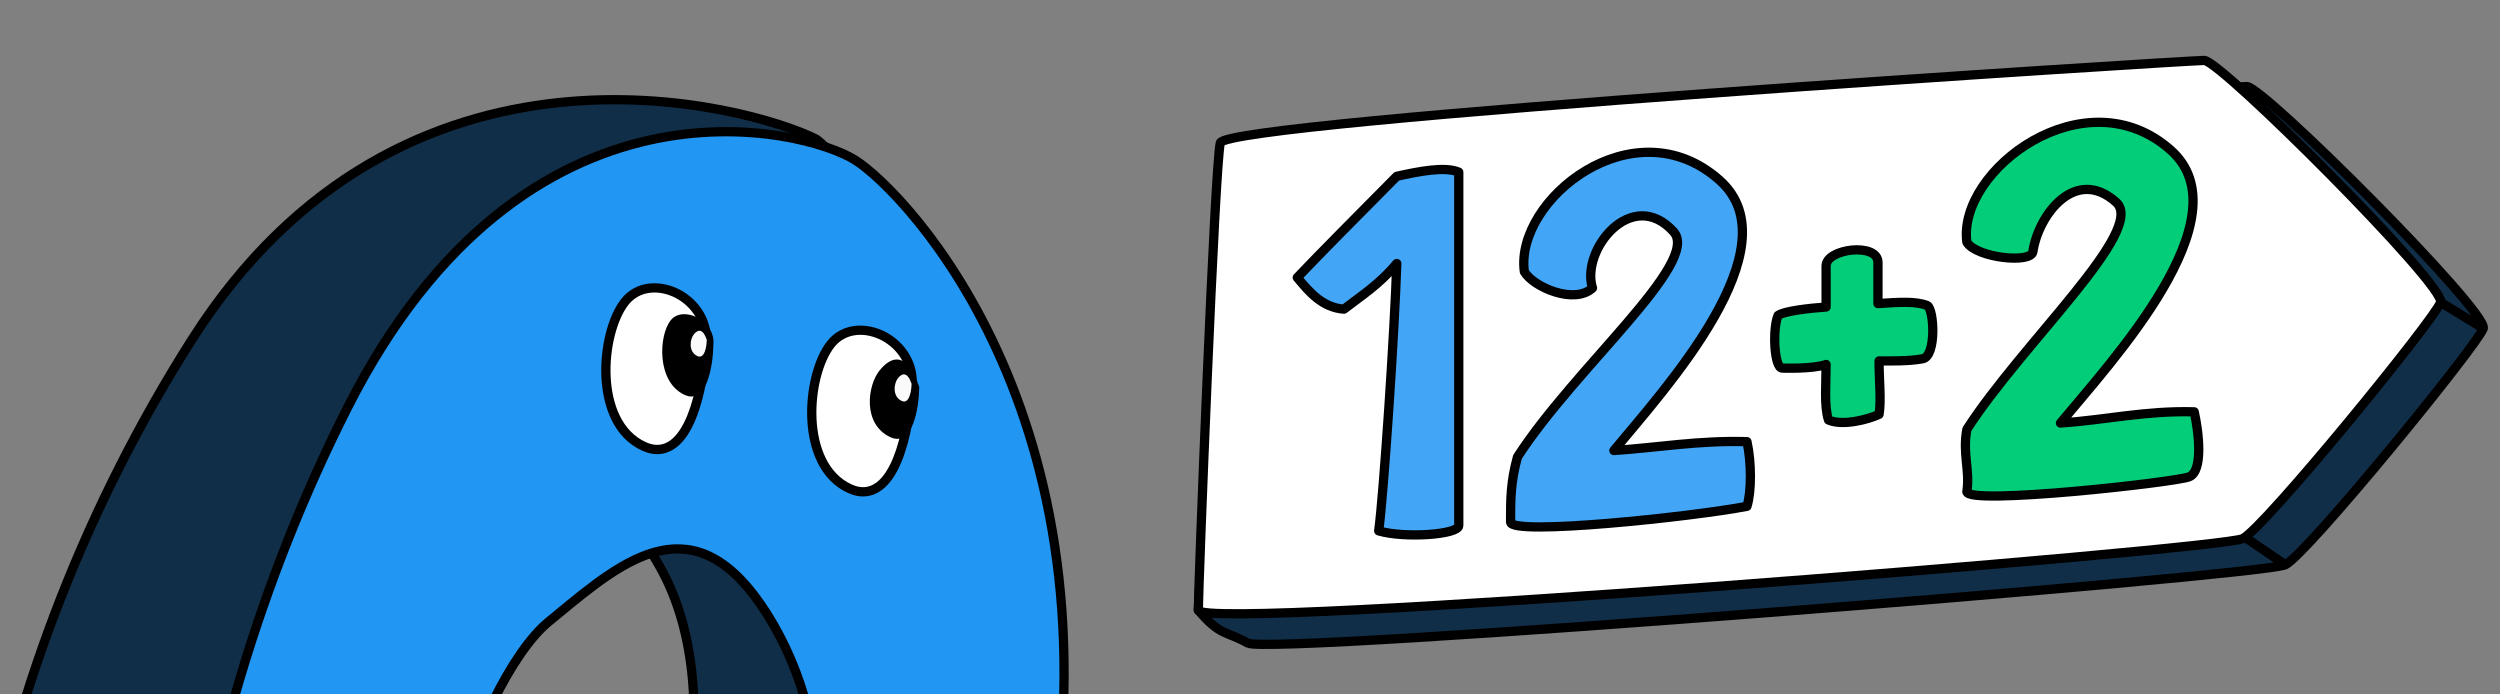 <svg width="270" height="75" viewBox="0 0 270 75" fill="none" xmlns="http://www.w3.org/2000/svg">
<rect x="0" y="0" width="270" height="75" fill="#808080" stroke="none"/>
<g clip-path="url(#clip0_9742_876)">
<path fill-rule="evenodd" clip-rule="evenodd" d="M0.195 144.748C7.517 160.534 23.93 171.044 44.038 173.543C69.321 168.414 83.647 141.922 96.939 94.746C110.231 47.571 93.775 19.206 88.168 15.037C80.972 11.387 43.458 0.952 20.749 36.641C-1.961 72.329 -9.52 115.805 0.195 144.748ZM31.391 114.328C37.13 121.506 51.945 128.45 62.806 113.387C73.667 98.324 79.015 75.159 71.343 61.35C63.999 48.132 58.799 52.618 50.689 57.814C50.326 58.046 42.643 60.966 42.281 61.196C33.838 66.567 19.623 96.057 31.391 114.328Z" fill="#112E48" stroke="black" stroke-linecap="round"/>
<path fill-rule="evenodd" clip-rule="evenodd" d="M24.558 154.259C28.299 163.296 40.473 179.79 59.245 173.47C82.71 165.57 103.117 142.106 112.711 94.1C122.305 46.093 97.873 20.758 92.342 17.279C86.811 13.799 56.741 6.193 37.58 43.933C18.42 81.673 13.636 126.816 24.558 154.259ZM52.263 120.776C58.104 127.208 71.862 129.527 81.15 113.455C90.437 97.382 90.884 79.028 82.816 66.276C75.094 54.07 67.519 60.325 60.211 66.359C59.883 66.63 59.557 66.9 59.23 67.167C51.62 73.412 40.068 104.086 52.263 120.776Z" fill="#2196F3" stroke="black" stroke-linecap="round"/>
<path d="M73.225 31.748C71.349 30.753 68.915 30.777 67.479 32.608C66.802 33.47 66.264 34.719 65.911 36.115C65.556 37.517 65.379 39.105 65.449 40.667C65.589 43.758 66.714 46.931 69.57 48.221C70.156 48.486 70.725 48.589 71.267 48.531C71.81 48.474 72.296 48.259 72.723 47.939C73.563 47.309 74.196 46.257 74.677 45.084C75.641 42.733 76.095 39.636 76.225 37.502C76.599 34.85 75.113 32.75 73.225 31.748ZM95.46 36.319C93.585 35.324 91.151 35.348 89.714 37.178C89.037 38.041 88.499 39.289 88.146 40.685C87.791 42.088 87.614 43.675 87.684 45.237C87.823 48.328 88.949 51.501 91.805 52.791C92.391 53.056 92.96 53.159 93.502 53.101C94.045 53.044 94.531 52.829 94.958 52.509C95.798 51.879 96.431 50.827 96.912 49.654C97.876 47.304 98.331 44.206 98.46 42.073C98.835 39.421 97.348 37.321 95.46 36.319Z" fill="white"/>
<path d="M73.225 31.748L73.459 31.306L73.459 31.306L73.225 31.748ZM67.479 32.608L67.085 32.299L67.085 32.299L67.479 32.608ZM65.911 36.115L65.426 35.992L65.426 35.992L65.911 36.115ZM65.449 40.667L64.95 40.69L64.95 40.69L65.449 40.667ZM69.57 48.221L69.364 48.677L69.364 48.677L69.57 48.221ZM71.267 48.531L71.32 49.028L71.32 49.028L71.267 48.531ZM72.723 47.939L73.023 48.339L73.023 48.339L72.723 47.939ZM74.677 45.084L75.14 45.274L75.14 45.274L74.677 45.084ZM76.225 37.502L75.726 37.471L75.727 37.452L75.73 37.432L76.225 37.502ZM95.46 36.319L95.695 35.877L95.695 35.877L95.46 36.319ZM89.714 37.178L89.321 36.87L89.321 36.87L89.714 37.178ZM88.146 40.685L87.661 40.563L87.661 40.562L88.146 40.685ZM87.684 45.237L87.185 45.26L87.185 45.26L87.684 45.237ZM91.805 52.791L91.599 53.247L91.599 53.247L91.805 52.791ZM93.502 53.101L93.555 53.599L93.555 53.599L93.502 53.101ZM94.958 52.509L95.258 52.909L95.258 52.909L94.958 52.509ZM96.912 49.654L97.375 49.844L97.375 49.844L96.912 49.654ZM98.46 42.073L97.961 42.042L97.963 42.022L97.965 42.003L98.46 42.073ZM73.225 31.748L72.99 32.19C71.247 31.265 69.108 31.341 67.872 32.916L67.479 32.608L67.085 32.299C68.722 30.213 71.452 30.241 73.459 31.306L73.225 31.748ZM67.479 32.608L67.872 32.916C67.253 33.705 66.739 34.881 66.396 36.238L65.911 36.115L65.426 35.992C65.789 34.558 66.35 33.236 67.085 32.299L67.479 32.608ZM65.911 36.115L66.396 36.238C66.052 37.594 65.881 39.133 65.949 40.645L65.449 40.667L64.95 40.69C64.877 39.077 65.06 37.441 65.426 35.992L65.911 36.115ZM65.449 40.667L65.949 40.645C66.085 43.67 67.18 46.593 69.776 47.765L69.57 48.221L69.364 48.677C66.248 47.269 65.092 43.846 64.95 40.69L65.449 40.667ZM69.57 48.221L69.775 47.765C70.295 47.999 70.774 48.081 71.214 48.034L71.267 48.531L71.32 49.028C70.675 49.097 70.018 48.972 69.364 48.677L69.57 48.221ZM71.267 48.531L71.214 48.034C71.654 47.987 72.057 47.813 72.423 47.538L72.723 47.939L73.023 48.339C72.535 48.705 71.965 48.96 71.32 49.028L71.267 48.531ZM72.723 47.939L72.423 47.538C73.156 46.989 73.746 46.037 74.215 44.894L74.677 45.084L75.14 45.274C74.647 46.477 73.971 47.629 73.023 48.339L72.723 47.939ZM74.677 45.084L74.215 44.894C75.149 42.616 75.598 39.581 75.726 37.471L76.225 37.502L76.724 37.532C76.593 39.691 76.134 42.851 75.14 45.274L74.677 45.084ZM76.225 37.502L75.73 37.432C76.069 35.026 74.728 33.112 72.99 32.19L73.225 31.748L73.459 31.306C75.498 32.388 77.129 34.675 76.72 37.572L76.225 37.502ZM95.46 36.319L95.226 36.76C93.482 35.835 91.344 35.912 90.108 37.487L89.714 37.178L89.321 36.87C90.958 34.784 93.688 34.812 95.695 35.877L95.46 36.319ZM89.714 37.178L90.108 37.487C89.489 38.276 88.974 39.452 88.63 40.808L88.146 40.685L87.661 40.562C88.024 39.127 88.586 37.806 89.321 36.87L89.714 37.178ZM88.146 40.685L88.63 40.808C88.287 42.165 88.116 43.703 88.184 45.215L87.684 45.237L87.185 45.26C87.112 43.647 87.295 42.011 87.661 40.563L88.146 40.685ZM87.684 45.237L88.184 45.215C88.32 48.24 89.415 51.163 92.01 52.335L91.805 52.791L91.599 53.247C88.483 51.84 87.327 48.417 87.185 45.26L87.684 45.237ZM91.805 52.791L92.01 52.335C92.53 52.57 93.009 52.651 93.449 52.604L93.502 53.101L93.555 53.599C92.91 53.667 92.253 53.542 91.599 53.247L91.805 52.791ZM93.502 53.101L93.449 52.604C93.889 52.557 94.292 52.383 94.658 52.109L94.958 52.509L95.258 52.909C94.769 53.275 94.2 53.53 93.555 53.599L93.502 53.101ZM94.958 52.509L94.658 52.109C95.391 51.559 95.981 50.607 96.45 49.465L96.912 49.654L97.375 49.844C96.881 51.048 96.206 52.199 95.258 52.909L94.958 52.509ZM96.912 49.654L96.45 49.465C97.384 47.187 97.833 44.151 97.961 42.042L98.46 42.073L98.959 42.103C98.828 44.262 98.368 47.421 97.375 49.844L96.912 49.654ZM98.46 42.073L97.965 42.003C98.305 39.597 96.964 37.682 95.226 36.76L95.46 36.319L95.695 35.877C97.733 36.959 99.364 39.246 98.956 42.143L98.46 42.073Z" fill="black"/>
<path d="M73.92 42.641C76.337 43.762 77.009 39.501 77.043 37.23C77.317 34.639 73.777 32.938 72.448 34.576C71.12 36.214 70.899 41.24 73.92 42.641Z" fill="black"/>
<path d="M96.155 47.212C98.572 48.333 99.244 44.071 99.278 41.801C98 38 96.328 38.362 95 40C93.671 41.638 93.134 45.811 96.155 47.212Z" fill="black"/>
<path d="M97.381 43.302C98.208 43.686 98.438 42.227 98.45 41.45C98.012 40.149 97.44 40.273 96.985 40.834C96.53 41.394 96.347 42.823 97.381 43.302Z" fill="#FAFAFB"/>
<path d="M75.313 38.455C76.1 38.82 76.32 37.432 76.331 36.692C75.914 35.454 75.37 35.572 74.937 36.106C74.504 36.639 74.33 37.998 75.313 38.455Z" fill="#FAFAFB"/>
</g>
<path d="M242.665 9.347C240.884 9.347 136.994 15.877 136.4 18.252C136.009 19.817 129.992 51.49 129.419 65.891C131.794 68.713 132.387 68.119 134.762 69.453C137.137 70.787 244.446 62.182 246.82 60.995C249.195 59.808 267.598 37.249 268.192 35.468C268.786 33.687 244.446 9.347 242.665 9.347Z" fill="#112E48"/>
<path d="M268.192 35.468C268.786 33.687 244.446 9.347 242.665 9.347C240.884 9.347 136.994 15.877 136.4 18.252C136.009 19.817 129.992 51.49 129.419 65.891C131.794 68.713 132.387 68.119 134.762 69.453C137.137 70.787 244.446 62.182 246.82 60.995M268.192 35.468C267.598 37.249 249.195 59.808 246.82 60.995M268.192 35.468L263.586 32.646M246.82 60.995L242.665 58.173" stroke="black" stroke-linecap="round" stroke-linejoin="round"/>
<path d="M238.058 6.525C236.277 6.525 132.387 13.056 131.794 15.43C131.2 17.805 129.419 63.516 129.419 65.891C129.419 68.266 239.839 59.361 242.214 58.173C244.589 56.986 262.992 34.427 263.586 32.646C264.179 30.865 239.839 6.525 238.058 6.525Z" fill="white" stroke="black" stroke-linecap="round" stroke-linejoin="round"/>
<path d="M164.629 29.345C165.621 31.025 170.043 32.909 171.988 31.108C170.695 26.973 176.285 20.087 180.75 25.028C183.74 28.338 170.065 39.758 163.888 49.35C163.141 52.075 163.141 53.877 163.141 56.384C163.141 57.881 182.719 55.827 188.671 54.682C189.167 53.153 189.167 49.91 188.671 47.698C183.463 47.546 179.013 48.342 174.301 48.656C179.757 42.056 193.844 26.678 185.71 19.459C176.477 11.264 163.572 21.553 164.629 29.345Z" fill="#42A5F5" stroke="black" stroke-linejoin="round"/>
<path d="M212.423 26.159C213.415 27.839 219.364 28.496 219.554 27.18C220.124 23.238 224.141 17.895 228.544 21.841C231.883 24.834 218.434 37.027 212.423 46.364C211.93 49.022 212.768 50.724 212.423 53.099C212.423 54.595 234.87 52.101 236.419 51.499C237.968 50.897 237.472 46.69 236.976 44.477C231.768 44.326 227.243 45.376 222.531 45.69C227.987 39.09 242.569 23.429 234.435 16.21C225.202 8.016 211.367 18.367 212.423 26.159Z" fill="#02CE79" stroke="black" stroke-linejoin="round"/>
<path d="M197.219 33.159C195.498 33.274 192.648 33.59 192.026 34.075C191.403 35.59 191.617 39.814 192.498 39.755C192.498 39.755 195.766 39.876 197.219 39.362C197.219 41.312 196.984 43.895 197.482 45.364C198.985 46.013 201.698 45.333 202.938 44.751C203.186 43.238 202.938 41.01 202.938 38.981C204.178 38.976 206.148 39.028 207.65 38.745C209.153 38.462 208.89 33.393 208.146 33C206.906 32.513 205.17 32.629 202.82 32.786L202.82 32.786V28.347C202.82 26.156 197.219 26.843 197.219 28.721V33.159Z" fill="#02CE79" stroke="black" stroke-linejoin="round"/>
<path d="M157.547 18.592V56.757C157.547 57.755 151.627 58.15 148.899 57.334C149.424 53.508 150.632 35.578 150.851 28.457C148.993 30.697 147.023 31.945 145.147 33.388C142.807 33.224 141.367 31.504 140.105 29.974C142.623 27.322 146.883 23.045 150.851 19.039C153.179 18.523 156.059 17.943 157.547 18.592Z" fill="#42A5F5" stroke="black" stroke-linejoin="round"/>
<defs>
<clipPath id="clip0_9742_876">
<rect width="116" height="80" fill="white" transform="translate(0 -2.5)"/>
</clipPath>
</defs>
</svg>
